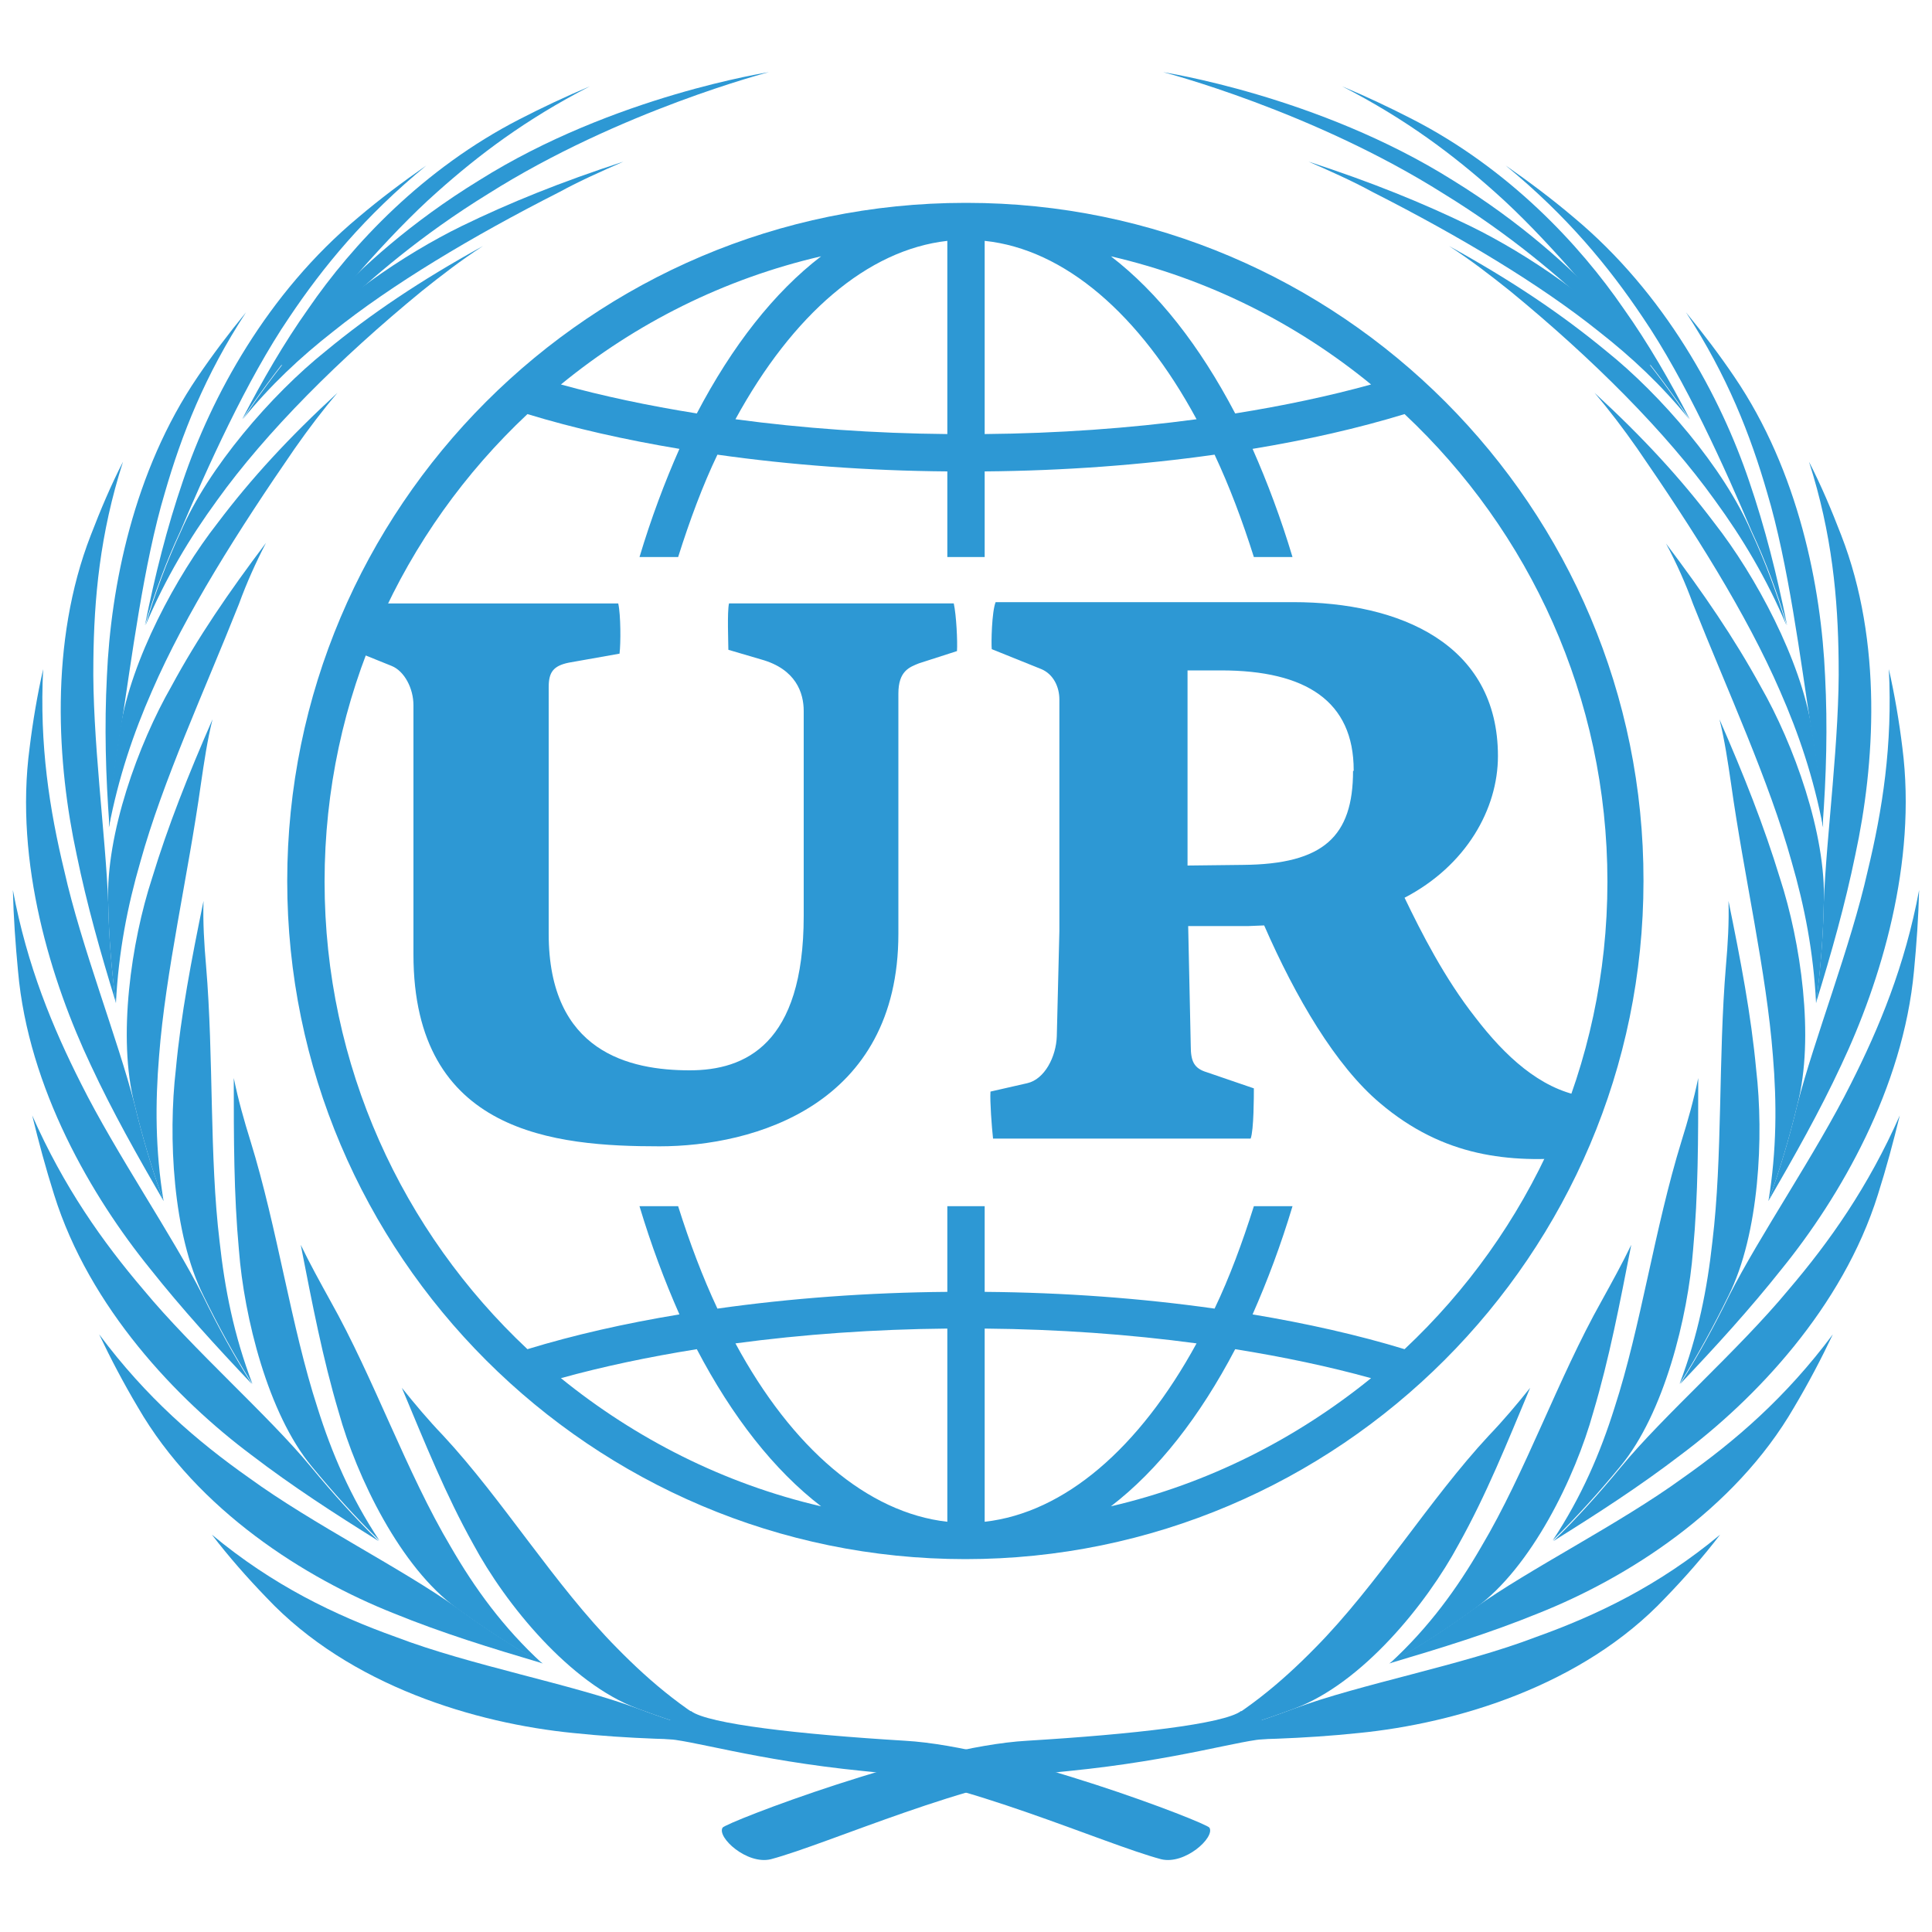 <?xml version="1.0" encoding="utf-8"?>
<!-- Generator: Adobe Illustrator 27.3.1, SVG Export Plug-In . SVG Version: 6.00 Build 0)  -->
<svg version="1.1" id="Layer_1" xmlns="http://www.w3.org/2000/svg" xmlns:xlink="http://www.w3.org/1999/xlink" x="0px" y="0px"
	 viewBox="0 0 300 300" style="enable-background:new 0 0 300 300;" xml:space="preserve">
<style type="text/css">
	.st0{fill:#2D98D4;}
</style>
<g>
	<g>
		<path class="st0" d="M-221.5,56.5c-16.1-5.9-56.2-5.9-72.2,0c-7.5,2.7-21.9,21.1-13.6,22c27.3,2.9,70.1,2.4,99.5,0
			C-199.7,77.8-214.1,59.2-221.5,56.5z"/>
		<path class="st0" d="M-334.1,80.8c4.3-7.4,12.3-12.3,21.4-12.3h1c1.2-2.1,2.7-4.1,4.1-5.8c1-1.2,3.5-4.1,6.5-6.6h-11.6
			c-9.5,0-18.2,3.6-24.8,9.5V50c0-13.7,11.1-24.8,24.8-24.8H-196c13.7,0,24.8,11.1,24.8,24.8v15.6c-6.6-5.9-15.3-9.5-24.8-9.5h-4.1
			h-9.9h-4.3c3.9,3.2,8,7.9,10.6,12.4h4.3h2.9h0.5c9.1,0,17.1,5,21.4,12.3h9.1c2.5,0,4.8,0.7,6.7,1.9V50c0-20.5-16.7-37.2-37.2-37.2
			h-116.7c-20.5,0-37.2,16.7-37.2,37.2v32.8c2-1.2,4.2-1.9,6.7-1.9H-334.1z"/>
		<path class="st0" d="M-349.9,143v12.2h12.4v-10.3h-5.7C-345.6,144.9-347.9,144.2-349.9,143z"/>
		<path class="st0" d="M-165.5,85h-177.7c-4.7,0-8.5,3.8-8.5,8.5v1.6H-157v-1.6C-157,88.8-160.8,85-165.5,85z"/>
		<path class="st0" d="M-351.6,132.2c0,4.7,3.8,8.5,8.5,8.5h177.7c4.7,0,8.5-3.8,8.5-8.5V98.9h-194.6V132.2z"/>
		<path class="st0" d="M-171.2,144.9v10.3h12.4V143c-2,1.2-4.2,1.9-6.7,1.9H-171.2z"/>
	</g>
	<g>
		<ellipse transform="matrix(0.984 -0.18 0.18 0.984 3.307 -23.053)" class="st0" cx="-125.6" cy="-29.8" rx="15" ry="15"/>
		<path class="st0" d="M-56.7-50.1l-1.8-1.8c-2.1-2.1-5.6-2.1-7.7,0.1l-23.4,26.6L-108.7-10h-35l-19.2-15.2l-23.4-26.6
			c-2.1-2.1-5.5-2.2-7.7-0.1l-1.8,1.8c-2.1,2.1-2.2,5.5-0.1,7.7l21.6,24.8l23.6,20.7l7.9,46.8c0.1,0.3,0.1,0.6,0.2,0.9l-5.3,44.7
			c-0.4,1.1-0.6,2.4-0.5,3.7l1.8,49.8c0.1,3.5,2.9,6.3,6.3,6.3l2.9,0c3.4,0,6.3-2.8,6.3-6.3l1.1-45.7c0.2-0.5,0.4-1.1,0.5-1.7
			l4-24.3l4,24.3c0.1,0.6,0.3,1.2,0.5,1.7l1.1,45.7c0.1,3.5,2.9,6.3,6.3,6.3l2.9,0c3.4,0,6.2-2.8,6.3-6.3l1.8-49.8
			c0-1.3-0.2-2.6-0.5-3.7l-5.4-45.5c0,0,0,0,0,0l8.2-48.9l22-18.6l21.6-24.8C-54.5-44.6-54.5-48-56.7-50.1z"/>
	</g>
</g>
<g>
	<g>
		<path class="st0" d="M142.7,103c-1.5,0.6-3.2,1.2-3.2,4.7V145c0,26.6-22.4,33-37.1,33c-16.1,0-38.2-1.9-38.2-29.8v-38.7
			c0-2.6-1.4-5.3-3.4-6.1l-6.2-2.5c0-1.1,0.1-5.9,0.5-7.2h40.9c0.4,1.8,0.4,6.2,0.2,7.8l-7.9,1.4c-2.4,0.5-3.1,1.5-3.1,3.8V145
			c0,18.4,12.6,21.2,21.9,21.2c8.6,0,17.7-4,17.7-24v-31.8c0-2.8-1.2-6.5-6.6-8l-5.1-1.5c0-1.1-0.2-5.9,0.1-7.2h34.9
			c0.4,1.8,0.6,5.9,0.5,7.4L142.7,103z"/>
		<path class="st0" d="M244.8,179.7c-10.4,0.9-20.6,0-30.5-8.4c-6.9-5.8-13.1-16.4-18-27.6l-2.5,0.1h-9.3l0.4,18.6
			c0,2.4,0.5,3.5,2.5,4.1l7.3,2.5c0,1.1,0,6.5-0.5,7.8h-40c-0.2-1.8-0.5-5.8-0.4-7.3l5.7-1.3c2.7-0.6,4.5-4.1,4.6-7.3l0.4-16.3v-36
			c0-1.9-0.9-3.9-2.8-4.7l-7.7-3.1c-0.1-0.9,0-5.8,0.6-7.3h46.2c16.6,0,31.8,6.5,31.8,23.9c0,8.2-4.9,17-14.5,22
			c2.6,5.4,6.2,12.5,11,18.6c4.6,6,10,11,16.5,12.2L244.8,179.7z M210.2,119.6c0-10.7-7.4-15.5-20.6-15.5h-5.2v30.3l8.6-0.1
			c12.5-0.1,17.1-4.4,17.1-14.6H210.2z"/>
	</g>
	<g>
		<g>
			<path class="st0" d="M258.6,248.1c-12.9,13.7-32.5,19.5-47.6,21c-8.6,0.9-16.8,1.1-25.8,1.1c5.5-1.3,10.7-3,15.8-4.9
				c10.2-3.8,26-6.7,37.5-11.1c9.5-3.4,19.1-8,28.6-15.9C264.5,241.7,261.6,245,258.6,248.1z"/>
			<path class="st0" d="M278.6,218.5c-9.3,16.1-26.1,26.6-39.7,32c-7.6,3.1-15.1,5.4-23.2,7.8c4.6-2.6,9.1-5.5,13.3-8.6
				c8.5-6.1,22.4-13,32.3-20.2c8.1-5.7,16-12.5,23.3-22.3C282.8,211,280.8,214.8,278.6,218.5z"/>
			<path class="st0" d="M291.6,185.5c-5.5,17.6-19.1,31.8-30.6,40.4c-6.4,4.9-12.9,9.1-19.8,13.4c3.7-3.6,7.2-7.5,10.5-11.5
				c6.6-8,18.3-18.2,26-27.5c6.4-7.5,12.4-16,17.3-27.1C294,177.3,292.9,181.4,291.6,185.5z"/>
			<path class="st0" d="M297.2,150.8c-1.7,18.2-11.5,35.1-20.5,46.2c-5,6.3-10.2,12-15.8,17.9c2.8-4.4,5.3-9,7.6-13.7
				c4.7-9.3,13.5-22.1,18.9-32.9c4.4-8.7,8.4-18.3,10.6-30.1C297.9,142.4,297.6,146.6,297.2,150.8z"/>
			<path class="st0" d="M295.4,116.1c2.3,17.9-3.4,36.4-9.5,49.3c-3.4,7.3-7.2,14-11.3,21.1c1.8-4.9,3.3-10,4.5-15
				c2.6-10.1,8.3-24.6,10.9-36.2c2.3-9.5,3.9-19.6,3.3-31.4C294.2,107.9,294.9,112,295.4,116.1z"/>
			<path class="st0" d="M285.9,83.1c6.5,16.7,5.2,35.7,2.2,49.6c-1.6,7.8-3.7,15.2-6.1,23c0.7-5.2,1.1-10.4,1.2-15.6
				c0.4-10.4,2.5-25.7,2.3-37.5c-0.1-9.6-1-19.7-4.6-30.9C282.8,75.4,284.4,79.2,285.9,83.1z"/>
			<path class="st0" d="M231.2,222.9c-9.3,10-17.3,23.2-27,33c-5.3,5.4-11.2,10.4-19,14.3c5.5-1.3,10.7-3,15.8-4.9
				c10.5-3.9,20.5-16.2,25.5-25.5c4.3-7.7,7.5-15.7,11.1-24.3C235.6,218,233.5,220.5,231.2,222.9z"/>
			<path class="st0" d="M248.7,202c-6.8,12.1-11.8,26.6-18.7,38.2c-3.7,6.4-8.1,12.5-14.2,18.1c4.6-2.6,9.1-5.5,13.3-8.6
				c8.7-6.3,15.5-20.3,18.3-30.4c2.5-8.4,4.1-16.8,5.9-26C251.9,196.2,250.3,199.1,248.7,202z"/>
			<path class="st0" d="M261.1,177.2c-4.2,13.6-6.3,28.8-10.4,41.4c-2.2,7-5.1,13.8-9.6,20.6c3.7-3.6,7.2-7.5,10.5-11.5
				c6.8-8.2,10.5-23.2,11.3-33.6c0.8-8.7,0.8-17.2,0.8-26.7C263,170.8,262.1,174,261.1,177.2z"/>
			<path class="st0" d="M268,150c-1.2,14.3-0.5,29.6-2.1,42.8c-0.8,7.3-2.2,14.5-5.1,22.1c2.8-4.4,5.3-9,7.6-13.7
				c4.8-9.6,5.5-24.8,4.3-35.1c-0.8-8.6-2.4-16.9-4.3-26.2C268.5,143.2,268.3,146.6,268,150z"/>
			<path class="st0" d="M268.8,121.7c2,14.3,5.5,29.2,6.5,42.3c0.6,7.2,0.6,14.6-0.7,22.5c1.8-4.9,3.3-10,4.5-15
				c2.7-10.4,0.5-25.3-2.7-35.1c-2.5-8.2-5.6-16-9.4-24.7C267.8,114.9,268.3,118.3,268.8,121.7z"/>
			<path class="st0" d="M262.9,93.8c5.4,13.6,11.8,27.4,15.3,40c2,6.9,3.4,14,3.8,22c0.7-5.2,1.1-10.4,1.2-15.6
				c0.4-10.7-4.7-24.7-9.8-33.6c-4.1-7.5-8.9-14.5-14.7-22.2C260.3,87.4,261.7,90.5,262.9,93.8z"/>
			<path class="st0" d="M269.3,58.5c10,14.7,13.5,32.7,14.1,46.5c0.4,7.8,0.2,15.3-0.4,23.4c-0.3-5.2-0.9-10.4-1.8-15.5
				c-1.6-10.3-3.5-25.4-6.8-36.4c-2.6-9-6.2-18.2-12.6-28C264.5,51.8,267,55.1,269.3,58.5z"/>
			<path class="st0" d="M254.2,69.6c8.7,12.6,17,25.7,22.2,37.7c2.9,6.6,5.2,13.4,6.7,21.2c-0.3-5.2-0.9-10.4-1.8-15.5
				c-1.7-10.5-8.6-23.5-15.1-31.8c-5.2-6.9-11.1-13.3-18.6-20.2C249.9,63.7,252.1,66.6,254.2,69.6z"/>
			<path class="st0" d="M192.7,265.7c-2.7,2-16.7,3.6-33.2,4.6c-16.2,0.9-46.8,12.7-47.3,13.5c-0.9,1.5,3.8,5.8,7.5,4.9
				c9-2.4,31-12.4,46.3-13.7c17-1.7,26.8-4.9,30.9-5C203.6,269.6,192.6,265.8,192.7,265.7z"/>
			<path class="st0" d="M244.3,33.7c14.3,11.9,22.9,28,27.3,41c2.5,7.3,4.3,14.5,5.9,22.4c-1.5-5-3.3-9.9-5.5-14.6
				c-4.1-9.7-10.3-23.5-16.9-33.2c-5.3-7.9-11.7-15.7-21.3-23.6C237.4,28.2,241,30.9,244.3,33.7z"/>
			<path class="st0" d="M234.5,45.2c12.8,10.5,24.2,21.9,31.8,32.5c4.3,5.9,8,12.1,11.1,19.4c-1.5-5-3.3-9.9-5.5-14.6
				c-4.2-9.8-14-21.2-22.5-28c-6.9-5.7-14.6-10.9-24.4-16.3C228.4,40.4,231.5,42.8,234.5,45.2z"/>
			<path class="st0" d="M219.3,18.5c15,7.7,26,19.5,32.8,29.4c3.9,5.5,7.1,11.1,10.3,17.2c-2.5-3.7-5.2-7.4-8.1-10.9
				c-5.8-7.1-14.3-17.4-22.2-24.4c-6.4-5.7-13.6-11.2-23.7-16.4C212.2,15,215.8,16.7,219.3,18.5z"/>
			<path class="st0" d="M213.1,29.8c13.6,6.9,26.1,14.4,35.2,21.7c5.1,4,9.7,8.3,14,13.6c-2.5-3.7-5.2-7.4-8.1-10.9
				c-5.9-7.2-16.9-14.7-25.9-19.1c-7.4-3.6-15.3-6.8-25.1-10C206.6,26.6,210,28.1,213.1,29.8z"/>
			<path class="st0" d="M224.2,30.1c20.7,12.7,31.4,27.1,32.1,26.6c0.4-0.3-9.6-15.7-30.7-28.7c-21-13.2-45.2-16.8-45-16.8
				C180.6,11.2,203.8,17.2,224.2,30.1z"/>
		</g>
		<g>
			<path class="st0" d="M41.4,248.1c12.9,13.7,32.5,19.5,47.6,21c8.6,0.9,16.8,1.1,25.8,1.1c-5.5-1.3-10.7-3-15.8-4.9
				c-10.2-3.8-26-6.7-37.5-11.1c-9.5-3.4-19.1-8-28.6-15.9C35.5,241.7,38.4,245,41.4,248.1z"/>
			<path class="st0" d="M21.4,218.5c9.3,16.1,26.1,26.6,39.7,32c7.6,3.1,15.1,5.4,23.2,7.8c-4.6-2.6-9.1-5.5-13.3-8.6
				c-8.5-6.1-22.4-13-32.3-20.2c-8.1-5.7-16-12.5-23.3-22.3C17.2,211,19.2,214.8,21.4,218.5z"/>
			<path class="st0" d="M8.4,185.5c5.5,17.6,19.1,31.8,30.6,40.4c6.4,4.9,12.9,9.1,19.8,13.4c-3.7-3.6-7.2-7.5-10.5-11.5
				c-6.6-8-18.3-18.2-26-27.5c-6.4-7.5-12.4-16-17.3-27.1C6,177.3,7.1,181.4,8.4,185.5z"/>
			<path class="st0" d="M2.8,150.8C4.4,169,14.3,185.9,23.3,197c5,6.3,10.2,12,15.8,17.9c-2.8-4.4-5.3-9-7.6-13.7
				c-4.7-9.3-13.5-22.1-18.9-32.9c-4.4-8.7-8.4-18.3-10.6-30.1C2.1,142.4,2.4,146.6,2.8,150.8z"/>
			<path class="st0" d="M4.6,116.1C2.2,134,8,152.5,14.1,165.4c3.4,7.3,7.2,14,11.3,21.1c-1.8-4.9-3.3-10-4.5-15
				c-2.6-10.1-8.3-24.6-10.9-36.2c-2.3-9.5-3.9-19.6-3.3-31.4C5.8,107.9,5.1,112,4.6,116.1z"/>
			<path class="st0" d="M14.1,83.1c-6.5,16.7-5.2,35.7-2.2,49.6c1.6,7.8,3.7,15.2,6.1,23c-0.7-5.2-1.1-10.4-1.2-15.6
				c-0.4-10.4-2.5-25.7-2.3-37.5c0.1-9.6,1-19.7,4.6-30.9C17.2,75.4,15.6,79.2,14.1,83.1z"/>
			<path class="st0" d="M68.8,222.9c9.3,10,17.3,23.2,27,33c5.3,5.4,11.2,10.4,19,14.3c-5.5-1.3-10.7-3-15.8-4.9
				c-10.5-3.9-20.5-16.2-25.5-25.5c-4.3-7.7-7.5-15.7-11.1-24.3C64.4,218,66.5,220.5,68.8,222.9z"/>
			<path class="st0" d="M51.3,202c6.8,12.1,11.8,26.6,18.7,38.2c3.7,6.4,8.1,12.5,14.2,18.1c-4.6-2.6-9.1-5.5-13.3-8.6
				c-8.7-6.3-15.5-20.3-18.3-30.4c-2.5-8.4-4.1-16.8-5.9-26C48.1,196.2,49.7,199.1,51.3,202z"/>
			<path class="st0" d="M38.9,177.2c4.2,13.6,6.3,28.8,10.4,41.4c2.2,7,5.1,13.8,9.6,20.6c-3.7-3.6-7.2-7.5-10.5-11.5
				c-6.8-8.2-10.5-23.2-11.3-33.6c-0.8-8.7-0.8-17.2-0.8-26.7C37,170.8,37.9,174,38.9,177.2z"/>
			<path class="st0" d="M32,150c1.2,14.3,0.5,29.6,2.1,42.8c0.8,7.3,2.2,14.5,5.1,22.1c-2.8-4.4-5.3-9-7.6-13.7
				c-4.8-9.6-5.5-24.8-4.3-35.1c0.8-8.6,2.4-16.9,4.3-26.2C31.5,143.2,31.7,146.6,32,150z"/>
			<path class="st0" d="M31.2,121.7c-2,14.3-5.5,29.2-6.5,42.3c-0.6,7.2-0.6,14.6,0.7,22.5c-1.8-4.9-3.3-10-4.5-15
				c-2.7-10.4-0.5-25.3,2.7-35.1c2.5-8.2,5.6-16,9.4-24.7C32.2,114.9,31.7,118.3,31.2,121.7z"/>
			<path class="st0" d="M37.1,93.8c-5.4,13.6-11.8,27.4-15.3,40c-2,6.9-3.4,14-3.8,22c-0.7-5.2-1.1-10.4-1.2-15.6
				c-0.4-10.7,4.7-24.7,9.8-33.6C30.7,99,35.5,92,41.3,84.3C39.7,87.4,38.3,90.5,37.1,93.8z"/>
			<path class="st0" d="M30.7,58.5c-10,14.7-13.5,32.7-14.1,46.5c-0.4,7.8-0.2,15.3,0.4,23.4c0.3-5.2,0.9-10.4,1.8-15.5
				c1.6-10.3,3.5-25.4,6.8-36.4c2.6-9,6.2-18.2,12.6-28C35.5,51.8,33,55.1,30.7,58.5z"/>
			<path class="st0" d="M45.8,69.6c-8.7,12.6-17,25.7-22.2,37.7c-2.9,6.6-5.2,13.4-6.7,21.2c0.3-5.2,0.9-10.4,1.8-15.5
				c1.7-10.5,8.6-23.5,15.1-31.8c5.2-6.9,11.1-13.3,18.6-20.2C50.1,63.7,47.9,66.6,45.8,69.6z"/>
			<path class="st0" d="M107.3,265.7c2.7,2,16.7,3.6,33.2,4.6c16.2,0.9,46.8,12.7,47.3,13.5c0.9,1.5-3.8,5.8-7.5,4.9
				c-9-2.4-31-12.4-46.3-13.7c-17-1.7-26.8-4.9-30.9-5C96.4,269.6,107.4,265.8,107.3,265.7z"/>
			<path class="st0" d="M55.7,33.7c-14.3,11.9-22.9,28-27.3,41c-2.5,7.3-4.3,14.5-5.9,22.4c1.5-5,3.3-9.9,5.5-14.6
				c4.1-9.7,10.3-23.5,16.9-33.2c5.3-7.9,11.7-15.7,21.3-23.6C62.6,28.2,59,30.9,55.7,33.7z"/>
			<path class="st0" d="M65.5,45.2C52.7,55.7,41.3,67.1,33.7,77.7c-4.3,5.9-8,12.1-11.1,19.4c1.5-5,3.3-9.9,5.5-14.6
				c4.2-9.8,14-21.2,22.5-28c6.9-5.7,14.6-10.9,24.4-16.3C71.6,40.4,68.5,42.8,65.5,45.2z"/>
			<path class="st0" d="M80.7,18.5c-15,7.7-26,19.5-32.8,29.4C44,53.4,40.8,59,37.6,65.1c2.5-3.7,5.2-7.4,8.1-10.9
				c5.8-7.1,14.3-17.4,22.2-24.4c6.4-5.7,13.6-11.2,23.7-16.4C87.8,15,84.2,16.7,80.7,18.5z"/>
			<path class="st0" d="M86.9,29.8c-13.6,6.9-26.1,14.4-35.2,21.7c-5.1,4-9.7,8.3-14,13.6c2.5-3.7,5.2-7.4,8.1-10.9
				c5.9-7.2,16.9-14.7,25.9-19.1c7.4-3.6,15.3-6.8,25.1-10C93.4,26.6,90,28.1,86.9,29.8z"/>
			<path class="st0" d="M75.8,30.1C55,42.9,44.4,57.3,43.7,56.7C43.3,56.4,53.2,41,74.4,28c21-13.2,45.2-16.8,45-16.8
				C119.4,11.2,96.2,17.2,75.8,30.1z"/>
		</g>
	</g>
	<path class="st0" d="M150.1,31.5h-0.2c-58.1,0-105.3,47.3-105.3,105.3c0,58.1,47.3,105.3,105.3,105.3s105.3-47.3,105.3-105.3
		C255.3,78.8,208.1,31.5,150.1,31.5z M212.9,59.7c-6.5,1.8-13.6,3.3-21.1,4.5c-5.5-10.5-12-18.8-19.3-24.4
		C187.6,43.3,201.3,50.2,212.9,59.7z M152.9,37.4c12.4,1.3,24.1,11.4,32.9,27.7c-10.4,1.4-21.6,2.2-32.9,2.3V37.4z M127.5,39.8
		c-7.3,5.6-13.8,13.9-19.3,24.4c-7.5-1.2-14.6-2.7-21.1-4.5C98.7,50.2,112.4,43.3,127.5,39.8z M147.1,37.4v30
		c-11.4-0.1-22.5-0.9-32.9-2.3C123.1,48.8,134.7,38.8,147.1,37.4z M87.1,214c6.5-1.8,13.6-3.3,21.1-4.5c5.5,10.5,12,18.8,19.3,24.4
		C112.4,230.4,98.7,223.4,87.1,214z M147.1,236.3c-12.4-1.4-24.1-11.4-32.9-27.7c10.4-1.4,21.6-2.2,32.9-2.3V236.3z M172.5,233.9
		c7.3-5.6,13.8-13.9,19.3-24.4c7.5,1.2,14.6,2.7,21.1,4.5C201.3,223.4,187.6,230.4,172.5,233.9z M152.9,236.3v-30
		c11.4,0.1,22.5,0.9,32.9,2.3C176.9,224.9,165.3,234.9,152.9,236.3z M218.1,209.5c-7.2-2.2-15.2-4-23.6-5.4
		c2.3-5.2,4.4-10.8,6.2-16.8h-6c-1.8,5.7-3.8,11.1-6.1,15.9c-11.3-1.6-23.3-2.5-35.7-2.6v-13.3h-5.8v13.3c-12.3,0.1-24.4,1-35.7,2.6
		c-2.3-4.9-4.3-10.2-6.1-15.9h-6c1.8,6,3.9,11.6,6.2,16.8c-8.5,1.4-16.4,3.2-23.6,5.4c-19.4-18.2-31.5-44-31.5-72.6
		s12.1-54.4,31.5-72.6c7.2,2.2,15.2,4,23.6,5.4c-2.3,5.2-4.4,10.8-6.2,16.8h6c1.8-5.7,3.8-11.1,6.1-15.9c11.3,1.6,23.3,2.5,35.7,2.6
		v13.3h5.8V73.2c12.3-0.1,24.4-1,35.7-2.6c2.3,4.9,4.3,10.2,6.1,15.9h6c-1.8-6-3.9-11.6-6.2-16.8c8.5-1.4,16.4-3.2,23.6-5.4
		c19.4,18.2,31.5,44,31.5,72.6S237.5,191.3,218.1,209.5z"/>
</g>
</svg>
